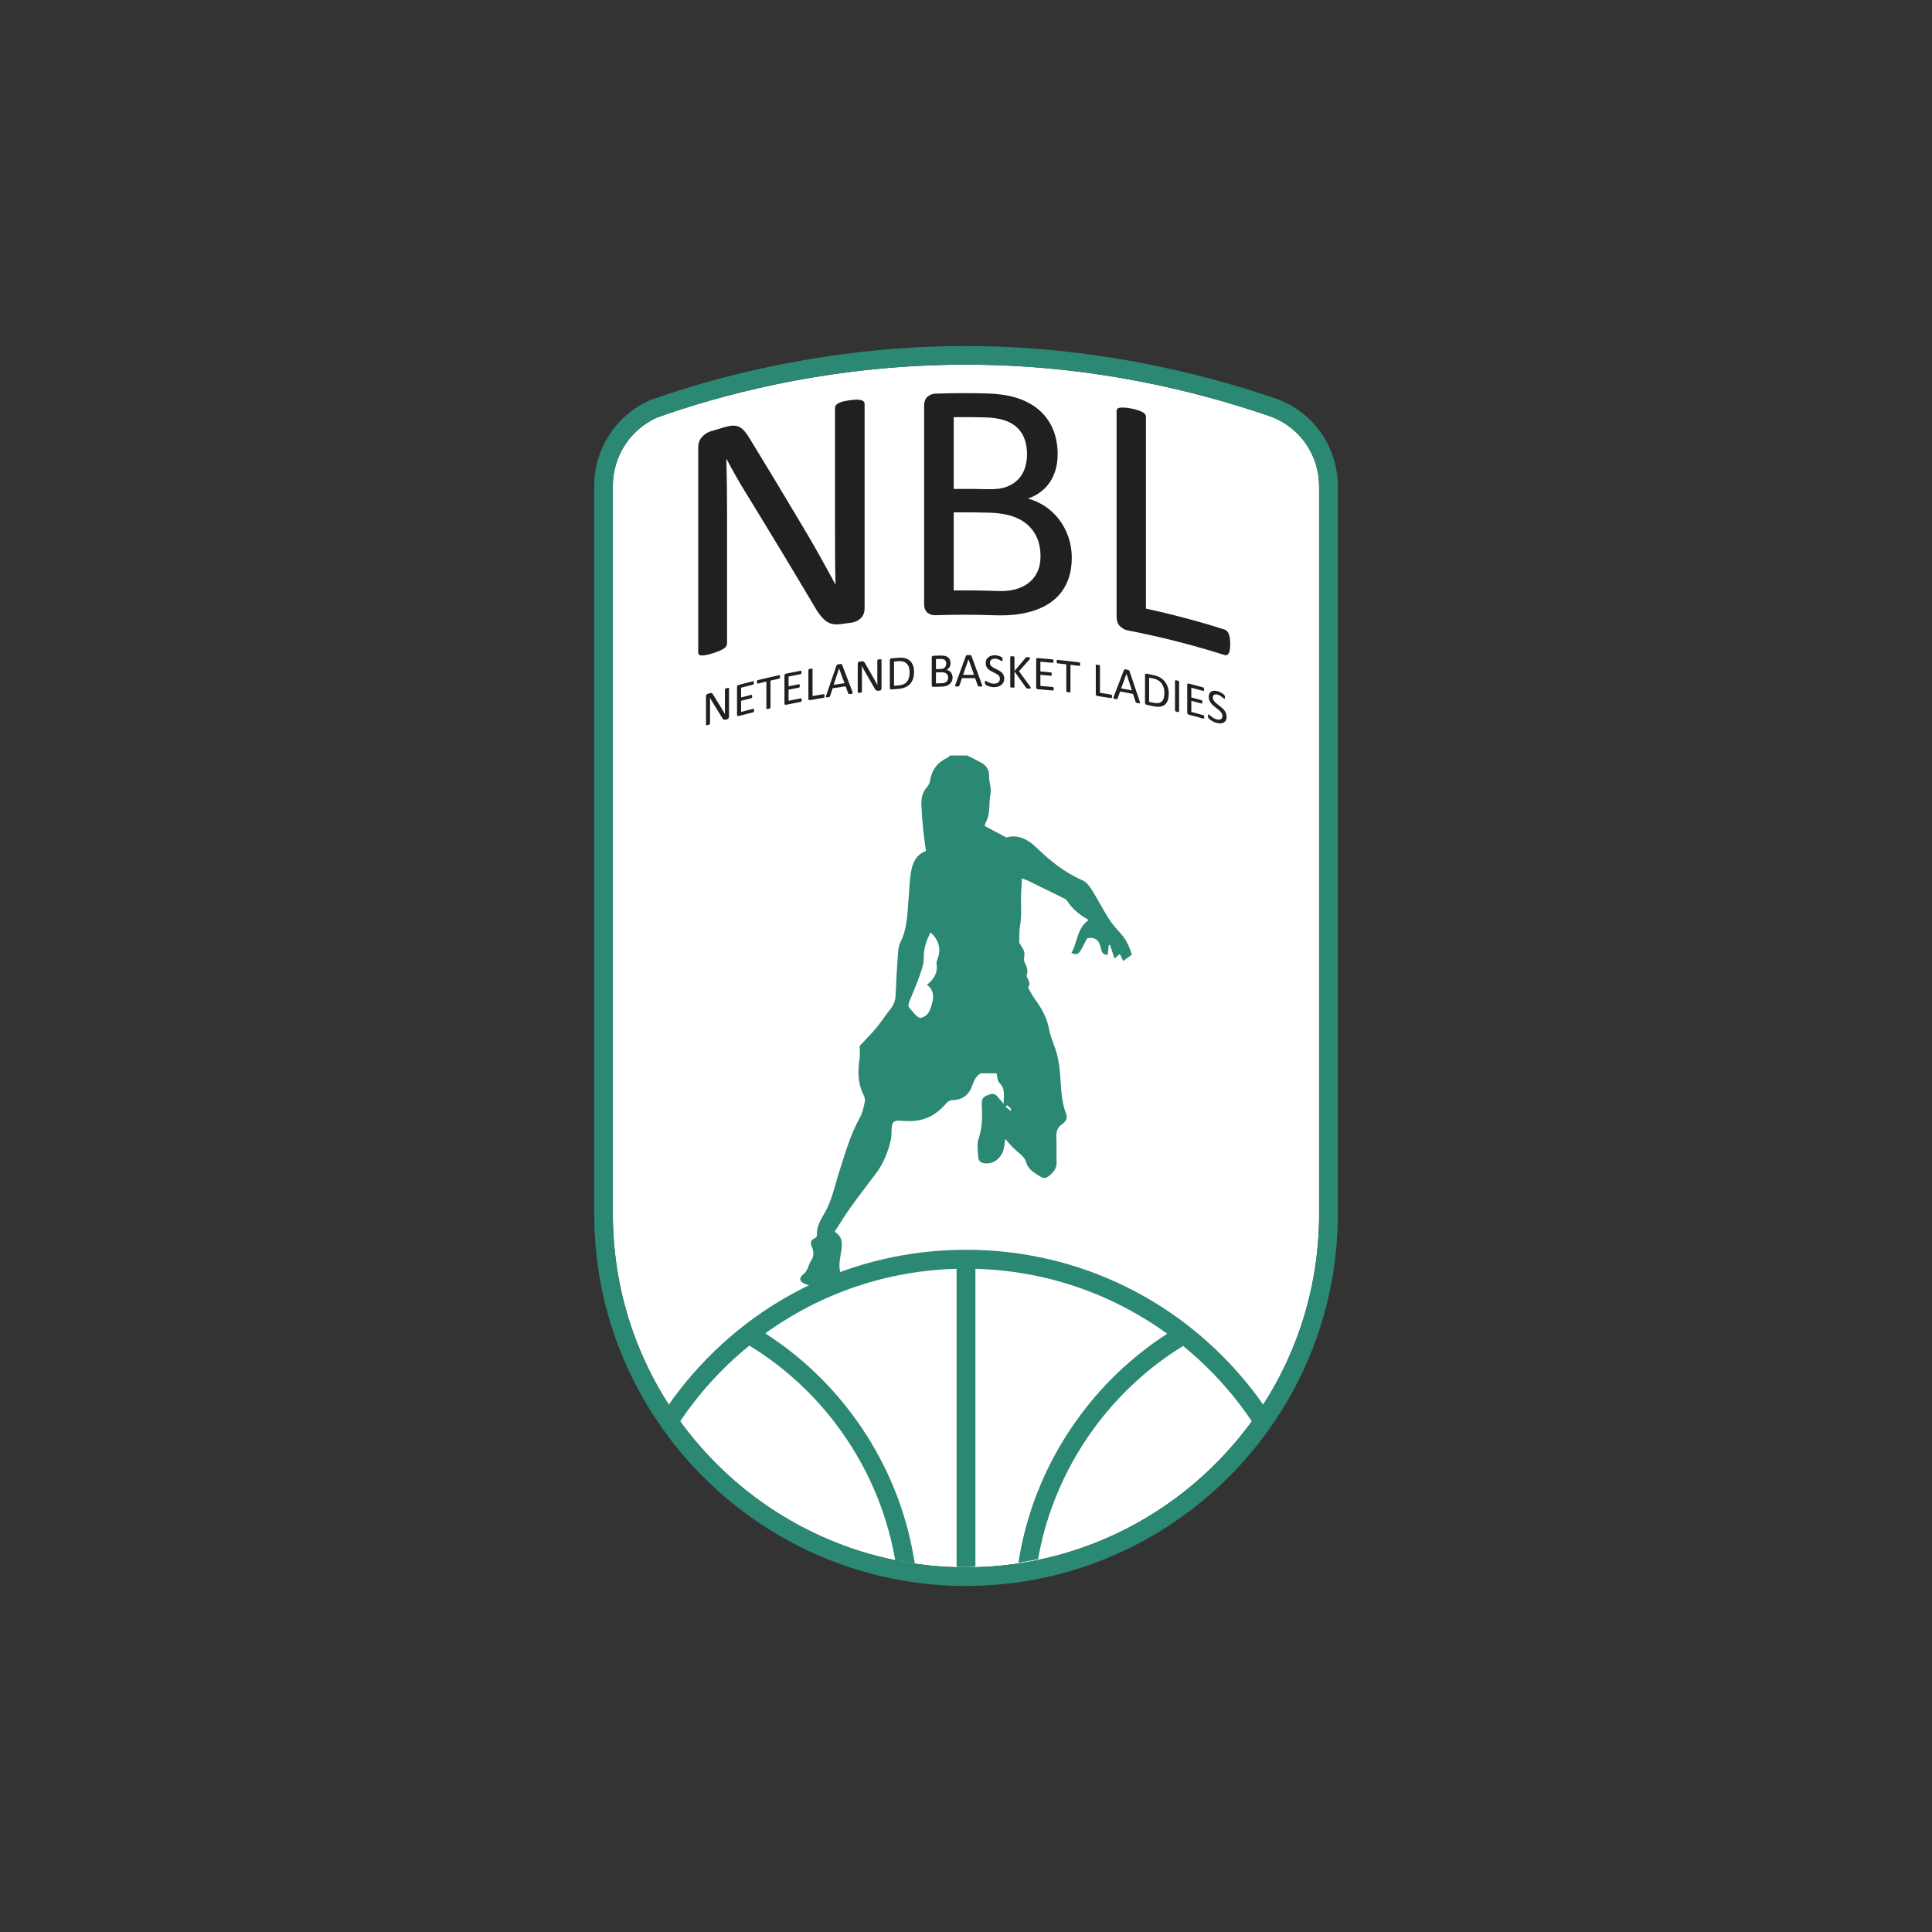 <?xml version="1.0" encoding="UTF-8"?><svg id="Laag_1" xmlns="http://www.w3.org/2000/svg" viewBox="0 0 1080 1080"><rect x="0" y="0" width="1080" height="1080" fill="#333333" stroke="none"/><defs><style>.cls-1{fill-rule:evenodd;}.cls-1,.cls-2{fill:#2b8872;}.cls-3{fill:#fff;}.cls-4{fill:#212020;}</style></defs><path class="cls-3" d="M737.4,271.9v406.82c0,108.86-88.57,197.43-197.41,197.43s-197.4-88.57-197.4-197.43v-407.2c0-16.41,9.66-31.34,24.61-38.08,2-.73,4.11-1.46,6.32-2.21l.83-.27c36.49-12.37,94.87-27.11,165.64-27.11s128.84,15.02,166.52,27.69l.65.21c1.38.48,2.71.94,4,1.4l.23.08c15.81,6.42,26,21.56,26,38.66"/><path class="cls-2" d="M715.11,223.5l-.98-.48h-.35c-.88-.31-1.75-.61-2.67-.92l-.9-.31c-38.41-12.95-99.08-28.36-170.21-28.36s-130.94,14.83-168.23,27.4l-.85.27c-2.3.79-4.49,1.54-6.57,2.29h-.52l-1.02.58c-18.62,8.45-30.63,27.07-30.63,47.55v407.2c0,114.61,93.24,207.85,207.83,207.85s207.83-93.24,207.83-207.85v-406.82c0-21.44-12.82-40.44-32.72-48.4M737.4,678.72c0,108.86-88.57,197.43-197.41,197.43s-197.4-88.57-197.4-197.43v-407.2c0-16.41,9.66-31.34,24.61-38.08,2-.73,4.11-1.46,6.32-2.21l.83-.27c36.49-12.37,94.87-27.11,165.64-27.11s128.84,15.02,166.52,27.69l.65.21c1.38.48,2.71.94,4,1.4l.23.08c15.81,6.42,26,21.56,26,38.66v406.82Z"/><path class="cls-4" d="M483.32,340.07c0,1.28-.22,2.39-.65,3.33-.43.95-1,1.75-1.7,2.4-.7.66-1.48,1.17-2.34,1.53-.86.36-1.73.6-2.59.72-1.83.24-3.65.49-5.47.75-1.72.25-3.23.3-4.53.14-1.29-.15-2.52-.6-3.67-1.33-1.16-.74-2.32-1.81-3.47-3.21-1.16-1.4-2.39-3.23-3.68-5.49-12.6-21.25-25.14-42-37.58-62.24-1.95-3.13-3.92-6.42-5.89-9.86-1.98-3.44-3.81-6.8-5.51-10.08-.06.02-.13.04-.19.05.12,4.56.22,9.22.28,13.99.06,4.77.09,9.51.09,14.23v74.76c0,.45-.13.92-.4,1.41-.26.49-.71.94-1.34,1.35-.63.41-1.45.84-2.48,1.3-1.02.46-2.33.93-3.91,1.42-1.58.48-2.88.81-3.9.97-1.02.16-1.82.23-2.41.19-.59-.03-1.02-.21-1.28-.54-.26-.33-.39-.72-.39-1.17v-114.29c0-2.55.7-4.6,2.12-6.14,1.41-1.54,2.96-2.57,4.63-3.08,2.64-.82,5.29-1.61,7.94-2.38,1.88-.54,3.45-.83,4.71-.86,1.27-.03,2.4.18,3.41.64,1.01.46,1.98,1.22,2.92,2.28.94,1.06,1.93,2.44,2.97,4.15,9.57,15.66,19.19,31.61,28.86,47.87,1.79,2.98,3.51,5.89,5.18,8.75,1.67,2.85,3.27,5.68,4.82,8.48,1.54,2.8,3.08,5.56,4.59,8.28,1.52,2.72,3.02,5.47,4.5,8.25.03,0,.07,0,.1-.01-.13-5.02-.21-10.26-.24-15.71-.04-5.45-.05-10.7-.05-15.74v-67.19c0-.45.13-.88.4-1.31.27-.42.73-.83,1.37-1.21.64-.38,1.49-.71,2.54-.99,1.05-.28,2.42-.53,4.11-.76,1.49-.2,2.78-.3,3.86-.31,1.08,0,1.93.1,2.54.31.61.21,1.05.5,1.32.85.27.35.41.75.41,1.2v114.29Z"/><path class="cls-4" d="M599.12,311.89c0,3.89-.5,7.42-1.49,10.58-1,3.17-2.39,5.95-4.19,8.36-1.8,2.41-3.97,4.47-6.51,6.2-2.54,1.72-5.41,3.12-8.6,4.19-3.19,1.08-6.61,1.83-10.25,2.29-3.65.45-7.83.57-12.54.41-10.91-.37-21.84-.38-32.75-.01-1.49.05-2.89-.39-4.21-1.32-1.32-.93-1.99-2.64-1.99-5.13v-110.46c0-2.49.66-4.26,1.99-5.31,1.32-1.04,2.73-1.59,4.21-1.64,9.49-.32,19-.36,28.49-.12,7.49.19,13.62,1.22,18.4,2.93,4.77,1.71,8.75,4.07,11.94,7.04,3.19,2.96,5.59,6.49,7.2,10.55,1.61,4.06,2.41,8.55,2.41,13.47,0,2.93-.35,5.7-1.06,8.31-.71,2.6-1.75,4.97-3.14,7.09-1.38,2.13-3.12,3.99-5.22,5.58-2.09,1.6-4.49,2.87-7.2,3.82,3.42.89,6.6,2.33,9.57,4.3,2.96,1.97,5.55,4.4,7.77,7.26,2.22,2.86,3.97,6.14,5.26,9.8,1.28,3.67,1.93,7.61,1.93,11.82M574.12,253.99c0-3-.42-5.74-1.26-8.23-.84-2.48-2.15-4.63-3.96-6.44-1.8-1.8-4.15-3.23-7.05-4.26-2.9-1.03-6.73-1.64-11.5-1.75-5.73-.14-11.47-.17-17.21-.1v40.11c6.32-.08,12.63-.03,18.95.14,4.32.12,7.79-.29,10.44-1.28,2.64-.99,4.83-2.36,6.57-4.13,1.74-1.77,3-3.89,3.81-6.35.8-2.47,1.21-5.03,1.21-7.71ZM581.66,310.97c0-3.7-.59-7.01-1.79-9.92-1.19-2.91-2.93-5.42-5.21-7.5-2.29-2.08-5.15-3.73-8.6-4.92-3.45-1.18-7.78-1.89-13-2.04-6.64-.19-13.28-.25-19.92-.17v43.65c8.06-.1,16.12,0,24.18.31,3.8.14,7.12-.13,9.95-.86,2.83-.73,5.33-1.88,7.48-3.47,2.15-1.59,3.84-3.64,5.06-6.15,1.22-2.51,1.84-5.49,1.84-8.93Z"/><path class="cls-4" d="M687.7,360.01c0,1.28-.06,2.33-.19,3.14-.13.82-.33,1.49-.61,2.01-.28.51-.62.85-1.03,1.01-.4.16-.89.15-1.45-.03-17.82-5.65-35.89-10.24-54.12-13.76-1.47-.28-2.86-1.04-4.16-2.27-1.31-1.23-1.96-3.08-1.96-5.57v-114.67c0-.51.13-.93.38-1.27.25-.34.7-.56,1.34-.67.64-.11,1.5-.14,2.58-.09,1.08.05,2.39.22,3.92.52,1.59.31,2.91.66,3.96,1.04,1.05.38,1.89.75,2.53,1.1.63.36,1.08.76,1.33,1.2.25.44.38.91.38,1.42v107.11c14.73,3.18,29.35,7.07,43.81,11.65.56.18,1.04.47,1.45.89.41.42.75.94,1.03,1.58.28.63.48,1.42.61,2.35.12.93.19,2.04.19,3.32"/><path class="cls-4" d="M407.46,400.81c0,.18-.03.34-.09.48-.06.14-.14.26-.23.37-.1.11-.2.2-.32.27-.12.07-.24.12-.35.15-.25.07-.5.14-.75.21-.24.07-.44.1-.62.1-.18,0-.34-.04-.5-.12-.16-.09-.32-.22-.48-.4-.16-.18-.33-.42-.5-.72-1.73-2.8-3.45-5.59-5.17-8.36-.27-.43-.54-.88-.81-1.36-.28-.48-.53-.94-.77-1.4,0,0-.02,0-.02,0,.02.64.03,1.29.04,1.96,0,.67.01,1.33.01,2v10.5c0,.06-.02.13-.05.2-.04.07-.1.13-.19.19-.09.06-.2.12-.35.19-.14.07-.32.13-.54.2-.22.07-.4.11-.54.13-.14.02-.26.03-.34.03-.08,0-.14-.03-.18-.08-.04-.05-.05-.1-.05-.16v-16.05c0-.36.1-.64.3-.86.2-.21.41-.36.65-.43.37-.11.74-.23,1.11-.34.26-.08.48-.12.65-.13.18,0,.33.02.47.08.14.06.28.16.41.31.13.14.27.33.41.57,1.32,2.15,2.65,4.3,3.98,6.46.24.39.48.78.71,1.16.23.38.45.75.66,1.12.21.37.42.73.63,1.09.21.36.41.72.62,1.08,0,0,.01,0,.01,0-.02-.7-.03-1.44-.04-2.2,0-.76,0-1.5,0-2.21v-9.44c0-.06.02-.13.05-.19.04-.06.1-.13.19-.19.09-.07.2-.13.35-.19.14-.06.33-.12.56-.19.2-.06.38-.1.53-.12.15-.02.26-.03.35,0,.08.02.14.05.18.09.04.04.06.1.06.16v16.05"/><path class="cls-4" d="M421.51,397.1c0,.16,0,.3-.02.43-.02.12-.05.23-.09.32-.05.09-.1.16-.15.21-.06.05-.12.09-.19.1-2.74.68-5.48,1.39-8.21,2.12-.2.06-.39.04-.58-.05-.18-.09-.27-.31-.27-.66v-15.51c0-.35.09-.62.27-.81.18-.19.37-.31.58-.36,2.7-.72,5.41-1.42,8.12-2.09.07-.02.14-.02.19,0,.06.02.1.07.14.14.04.07.06.16.09.28.02.11.03.26.03.44,0,.16-.01.31-.03.43-.02.13-.05.23-.09.32-.04.09-.08.15-.14.2-.06.05-.12.09-.19.1-2.23.56-4.46,1.13-6.69,1.72v5.46c1.91-.5,3.82-1,5.74-1.48.07-.02.14-.01.19.01.06.03.11.07.15.13.04.06.07.15.09.28.02.12.02.27.02.44,0,.16,0,.3-.02.42-.02.12-.05.22-.09.3-.04.08-.09.15-.15.19-.06.05-.12.08-.19.09-1.91.48-3.83.98-5.74,1.48v6.22c2.26-.6,4.52-1.18,6.79-1.74.07-.02.13-.01.19,0,.06.02.11.06.15.13.04.07.07.16.09.27.02.11.02.26.02.44"/><path class="cls-4" d="M436.01,378.3c0,.17,0,.32-.02.45-.02.13-.05.24-.09.32-.04.09-.09.15-.15.2-.06.05-.12.08-.19.1-1.62.35-3.24.71-4.85,1.08v15.08c0,.07-.02.14-.05.2-.04.06-.1.12-.19.17-.09.05-.21.1-.35.16-.14.05-.33.11-.55.16-.21.05-.39.08-.55.09-.15.01-.27.01-.36,0-.09-.01-.15-.04-.19-.08-.03-.05-.05-.1-.05-.17v-15.08c-1.61.37-3.22.76-4.83,1.15-.07.02-.14.01-.19,0-.06-.02-.11-.07-.14-.13-.03-.07-.07-.16-.09-.28-.02-.12-.03-.26-.03-.43s.01-.32.03-.46c.02-.14.05-.25.09-.34.04-.09.08-.16.14-.21.06-.05.12-.08.19-.1,3.98-.97,7.97-1.89,11.97-2.75.07-.01.14-.01.19.01.06.02.11.07.15.14.04.07.07.17.09.3.02.13.02.27.02.44"/><path class="cls-4" d="M448.15,391.29c0,.16,0,.3-.03.43-.02.13-.05.23-.09.32-.04.09-.1.16-.15.2-.06.05-.13.08-.2.09-2.78.53-5.54,1.08-8.31,1.65-.21.04-.4.02-.58-.09-.18-.1-.27-.33-.27-.68v-15.51c0-.35.09-.61.27-.79.18-.18.38-.29.58-.33,2.73-.57,5.47-1.12,8.21-1.64.07-.01.14,0,.2.01.06.02.1.08.14.15.04.07.06.17.09.29.02.11.03.26.03.44,0,.16-.01.3-.03.43-.02.12-.05.23-.09.31-.04.08-.08.15-.14.19-.06.05-.13.08-.2.09-2.26.43-4.52.88-6.77,1.34v5.46c1.93-.4,3.87-.78,5.81-1.16.07-.01.14,0,.19.02.06.03.11.08.15.14.04.06.07.16.09.28.02.12.03.27.02.44,0,.16,0,.3-.02.42-.02.12-.05.22-.09.3-.04.08-.09.14-.15.18-.06.04-.12.07-.19.08-1.94.37-3.88.76-5.81,1.16v6.22c2.29-.47,4.57-.92,6.87-1.36.07-.01.14,0,.2.02.06.03.11.07.15.14.05.07.08.16.09.28.02.12.03.27.03.45"/><path class="cls-4" d="M460.93,388.99c0,.18-.01.33-.03.45-.02.12-.05.23-.09.32-.04.09-.09.16-.15.21-.06.05-.13.08-.21.09-2.57.42-5.13.86-7.69,1.31-.21.04-.4,0-.59-.1-.18-.11-.28-.34-.28-.69v-16.1c0-.07.02-.14.06-.2.03-.06.1-.11.19-.16.09-.05.21-.1.36-.15.15-.05.34-.09.55-.13.22-.04.41-.06.56-.07.15,0,.27,0,.36.02.09.01.15.05.19.09.04.05.05.11.05.18,0,5.02,0,10.03,0,15.04,2.08-.37,4.16-.72,6.24-1.06.08-.01.15,0,.21.03.06.03.11.08.15.15.04.07.07.16.09.29.02.12.03.27.03.45"/><path class="cls-4" d="M476.57,386.9c.07.19.11.34.11.46,0,.12-.03.22-.1.29-.07.07-.19.13-.36.17-.17.04-.39.08-.67.11-.28.04-.5.06-.67.07-.17.01-.29,0-.38-.01-.09-.02-.15-.05-.19-.1-.04-.05-.08-.11-.11-.19-.5-1.34-1-2.69-1.5-4.03-2.42.33-4.84.68-7.26,1.05-.48,1.47-.95,2.93-1.43,4.4-.03.08-.06.16-.11.23-.04.06-.11.12-.2.18-.09.05-.21.1-.36.14-.16.04-.36.08-.61.12-.26.04-.48.06-.64.07-.17,0-.28-.02-.35-.07-.07-.05-.1-.14-.09-.26,0-.12.04-.29.11-.5,1.95-5.7,3.9-11.38,5.85-17.06.04-.1.08-.19.14-.26.06-.07.14-.13.26-.19.11-.05.25-.1.43-.14.17-.04.4-.08.67-.12.29-.04.53-.07.72-.08.19-.01.34-.01.46,0,.12.02.21.06.27.12.06.06.11.14.15.23,1.95,5.11,3.91,10.23,5.87,15.36M469.04,373.67s0,0-.01,0c-1,3.04-2.01,6.07-3.01,9.12,2.02-.3,4.05-.6,6.07-.88-1.02-2.75-2.04-5.5-3.05-8.24Z"/><path class="cls-4" d="M492.75,384.95c0,.18-.03.33-.09.47-.06.13-.14.24-.24.33-.1.09-.21.16-.33.21-.12.05-.24.08-.37.09-.26.03-.51.05-.77.08-.24.02-.46.02-.64-.01-.18-.03-.36-.1-.52-.22-.16-.11-.33-.27-.49-.48-.16-.21-.34-.48-.52-.81-1.79-3.11-3.57-6.21-5.35-9.31-.28-.48-.56-.98-.84-1.51-.28-.53-.55-1.04-.79-1.54,0,0-.02,0-.03,0,.02.64.03,1.3.04,1.97,0,.67.01,1.34.01,2v10.5c0,.06-.02.12-.06.19-.04.06-.1.11-.19.16-.09.04-.21.08-.36.12-.15.04-.33.07-.56.1-.23.03-.42.04-.57.03-.15,0-.26-.02-.35-.04-.09-.02-.15-.06-.19-.11-.04-.05-.06-.11-.06-.18v-16.05c0-.36.1-.63.31-.8.2-.18.43-.28.67-.31.38-.05.77-.09,1.15-.14.27-.03.49-.04.68-.01.18.02.34.08.49.16.15.09.28.21.42.38.13.17.28.38.43.64,1.37,2.39,2.74,4.78,4.11,7.18.25.44.5.87.74,1.29.24.42.46.83.68,1.24.22.4.43.81.65,1.2.21.4.43.79.64,1.19,0,0,0,0,.01,0-.02-.71-.03-1.44-.03-2.21,0-.77,0-1.5,0-2.21v-9.43c0-.06.02-.12.06-.18.04-.06.1-.11.19-.16.09-.05.21-.09.36-.12.15-.03.34-.06.58-.08.21-.02.39-.03.54-.03.15,0,.28.02.36.05.08.03.15.08.19.13.04.05.06.1.06.17v16.05Z"/><path class="cls-4" d="M510.95,375.54c0,1.5-.19,2.83-.59,3.98-.39,1.15-.96,2.11-1.71,2.9-.75.79-1.66,1.4-2.75,1.84-1.09.44-2.39.72-3.89.84-1.24.1-2.48.2-3.72.3-.21.02-.4-.04-.59-.16-.19-.12-.28-.36-.28-.71v-15.51c0-.35.09-.6.28-.75.19-.16.38-.24.59-.26,1.33-.11,2.65-.22,3.98-.32,1.53-.11,2.81-.01,3.87.3,1.05.32,1.93.82,2.64,1.51.71.69,1.25,1.54,1.62,2.55.37,1.02.55,2.18.55,3.49M508.49,375.79c0-.94-.12-1.81-.35-2.61-.23-.8-.61-1.47-1.11-2.03-.5-.56-1.14-.98-1.91-1.25-.77-.28-1.76-.37-2.98-.28-.79.06-1.58.12-2.38.19v13.54c.8-.07,1.61-.13,2.41-.19,1.12-.09,2.07-.29,2.84-.63.77-.33,1.41-.8,1.93-1.41.51-.61.91-1.35,1.16-2.24.26-.88.39-1.91.39-3.09Z"/><path class="cls-4" d="M532.49,378.71c0,.55-.07,1.05-.21,1.52-.14.46-.34.88-.59,1.25-.26.37-.56.7-.92.98-.36.28-.77.53-1.21.72-.45.2-.93.35-1.45.45-.52.11-1.1.17-1.77.19-1.54.04-3.07.09-4.61.15-.21,0-.4-.05-.59-.19-.19-.13-.28-.38-.28-.72v-15.51c0-.35.09-.59.28-.74.19-.15.38-.22.59-.23,1.34-.05,2.67-.1,4.01-.13,1.05-.03,1.92.05,2.59.23.67.18,1.23.46,1.68.82.45.37.79.82,1.02,1.36.23.54.34,1.16.34,1.85,0,.41-.05.81-.15,1.18-.1.38-.25.73-.44,1.05-.2.32-.44.61-.74.87-.29.26-.63.47-1.01.64.48.08.93.23,1.35.46.42.23.78.53,1.1.89.32.36.56.79.74,1.28.18.49.27,1.03.27,1.62M528.96,370.99c0-.42-.06-.8-.18-1.14-.12-.34-.3-.62-.56-.85-.25-.23-.59-.4-.99-.52-.41-.11-.95-.16-1.62-.14-.81.03-1.61.05-2.42.08v5.63c.89-.03,1.77-.06,2.66-.08.61-.02,1.1-.11,1.47-.28.37-.16.68-.38.92-.65.25-.27.43-.58.54-.94.11-.36.17-.72.17-1.1ZM530.02,378.89c0-.52-.08-.97-.25-1.37-.17-.39-.41-.72-.73-.98-.32-.26-.73-.46-1.21-.58-.49-.12-1.1-.18-1.83-.16-.93.02-1.87.05-2.8.09v6.13c1.13-.04,2.26-.07,3.4-.1.54-.01,1-.09,1.4-.23.4-.13.75-.33,1.05-.58.3-.25.54-.57.71-.94.17-.37.26-.8.26-1.28Z"/><path class="cls-4" d="M548.99,382.89c.07.2.11.36.11.48,0,.12-.03.22-.1.28-.07.06-.19.1-.36.12-.17.01-.39.02-.67.01-.28,0-.51-.01-.68-.03-.17-.01-.29-.04-.38-.07-.09-.03-.15-.08-.19-.13-.04-.05-.08-.12-.11-.2-.51-1.42-1.01-2.83-1.52-4.25-2.44-.03-4.89-.03-7.34-.02-.48,1.4-.96,2.79-1.44,4.19-.03.08-.06.15-.11.21-.05.06-.11.11-.2.15-.09.04-.21.07-.37.09-.16.02-.37.03-.62.03-.26,0-.48,0-.65-.02-.17-.02-.29-.06-.36-.12-.07-.07-.1-.15-.09-.28,0-.12.04-.28.11-.48,1.98-5.41,3.95-10.81,5.92-16.19.04-.1.08-.18.14-.24.06-.06.14-.11.26-.15.11-.04.26-.06.44-.07.18-.01.4-.02.67-.02.29,0,.53,0,.72.02.19.01.34.04.47.08.12.04.21.09.27.16.06.07.11.15.15.25,1.97,5.4,3.95,10.81,5.92,16.23M541.4,368.56h-.01c-1.01,2.89-2.03,5.78-3.04,8.67,2.05,0,4.09,0,6.13.02-1.03-2.9-2.05-5.8-3.08-8.69Z"/><path class="cls-4" d="M561.41,379.21c0,.82-.15,1.54-.46,2.16-.3.62-.73,1.15-1.27,1.57-.54.42-1.18.73-1.91.93-.73.2-1.52.28-2.36.26-.59-.02-1.14-.08-1.64-.19-.5-.11-.95-.25-1.35-.4-.4-.15-.73-.31-.99-.47-.27-.16-.45-.29-.56-.4-.11-.11-.18-.25-.23-.41-.05-.17-.08-.39-.08-.67,0-.2,0-.36.03-.49.02-.13.05-.23.08-.31.04-.08.08-.14.14-.16.05-.03.12-.04.19-.04.13,0,.31.08.54.24.23.16.53.33.89.52.37.19.8.37,1.32.54.51.17,1.1.26,1.78.29.51.01.97-.04,1.4-.16.42-.12.78-.3,1.09-.53.3-.24.54-.53.7-.88.16-.35.25-.76.25-1.21,0-.49-.11-.92-.34-1.28-.23-.36-.53-.68-.9-.95-.37-.28-.8-.53-1.27-.77-.48-.24-.97-.47-1.46-.72-.5-.24-.99-.51-1.46-.8-.47-.29-.9-.63-1.27-1.01-.37-.39-.67-.83-.91-1.34-.23-.51-.35-1.12-.35-1.83s.13-1.37.4-1.93c.27-.56.64-1.03,1.12-1.4.48-.37,1.05-.65,1.7-.84.66-.18,1.37-.26,2.13-.24.39.01.78.06,1.18.14.4.08.77.18,1.12.31.35.13.66.26.93.41.27.15.45.27.54.36.09.09.15.16.17.21.03.05.05.11.07.19.02.08.03.17.04.28,0,.11.01.25.01.42,0,.16,0,.3-.02.43-.01.12-.03.23-.06.31-.03.09-.07.15-.12.18-.05.04-.11.06-.17.05-.1,0-.26-.07-.47-.2-.22-.14-.47-.29-.78-.45-.31-.17-.68-.33-1.1-.47-.42-.14-.9-.23-1.43-.24-.49-.01-.92.04-1.28.15-.36.12-.67.28-.9.49-.24.21-.41.46-.53.75-.12.29-.18.6-.18.94,0,.48.11.9.34,1.26.23.36.53.67.91.95.38.28.8.54,1.28.78.48.24.97.48,1.47.73.5.25.99.51,1.47.81.48.29.91.63,1.29,1.02.38.39.68.84.91,1.35.23.51.35,1.12.35,1.81"/><path class="cls-4" d="M576.25,384.57c0,.07-.02.14-.05.19-.03.05-.09.1-.18.13-.09.03-.21.05-.37.06-.15,0-.35,0-.6,0-.32-.02-.58-.05-.78-.09-.2-.04-.35-.1-.45-.18-.1-.08-.18-.16-.25-.26-2.16-3.04-4.32-6.07-6.48-9.09v8.7c0,.06-.02.12-.05.18-.04.06-.1.1-.19.12-.09.03-.21.04-.36.06-.15.01-.34.02-.57,0-.22-.01-.4-.03-.56-.06-.15-.03-.28-.06-.37-.1-.09-.04-.15-.08-.19-.14-.04-.06-.06-.12-.06-.19v-16.69c0-.07.02-.14.06-.18.03-.05.1-.09.19-.12.09-.03.21-.05.37-.06.15-.02.34-.02.56,0,.23.01.41.03.57.06.15.03.27.06.36.1.09.04.15.08.19.14.03.05.05.12.05.19v7.73c2.08-2.46,4.16-4.91,6.24-7.35.05-.08.12-.14.19-.19.07-.05.16-.09.26-.11.1-.03.23-.04.38-.05.15,0,.34,0,.58.01.23.02.42.04.57.08.14.03.26.07.35.11.09.04.15.09.18.15.03.06.05.11.05.18,0,.12-.03.23-.09.34-.06.11-.17.26-.34.46-1.94,2.16-3.89,4.33-5.84,6.51,2.1,2.88,4.19,5.76,6.29,8.67.15.25.25.41.28.5.03.09.05.16.05.21"/><path class="cls-4" d="M589.02,385.09c0,.16,0,.3-.03.42-.02.12-.05.22-.09.29-.05.08-.1.13-.16.16-.06.03-.13.04-.2.04-2.81-.28-5.62-.53-8.43-.75-.21-.01-.4-.1-.59-.25-.19-.15-.28-.41-.28-.76,0-5.17,0-10.34,0-15.51,0-.35.09-.59.28-.71.19-.12.38-.18.59-.16,2.78.23,5.56.47,8.34.74.07,0,.14.03.2.07.06.04.1.11.14.19.04.08.06.19.09.31.02.12.03.27.03.45,0,.16-.01.3-.03.42-.02.12-.05.21-.09.29-.04.07-.09.12-.14.15-.06.03-.12.04-.2.03-2.29-.22-4.58-.43-6.87-.62v5.46c1.97.16,3.93.34,5.9.53.07,0,.14.03.2.08.06.05.11.11.15.18.04.08.07.18.09.3.02.13.02.28.02.45,0,.16,0,.3-.02.41-.02.11-.05.2-.09.27-.04.07-.09.11-.15.14-.06.03-.12.04-.2.03-1.96-.19-3.93-.36-5.9-.53v6.22c2.32.2,4.65.4,6.97.63.07,0,.14.03.2.07.06.04.11.1.16.18.04.08.07.18.09.3.02.12.03.28.03.45"/><path class="cls-4" d="M603.8,371.33c0,.17-.01.32-.03.44-.02.12-.05.22-.09.29-.04.07-.09.12-.15.15-.06.03-.12.04-.2.03-1.64-.21-3.28-.41-4.93-.61v15.08c0,.07-.02.13-.05.18-.04.05-.1.08-.19.1-.09.02-.21.03-.36.04-.15,0-.34,0-.56-.03-.22-.02-.4-.06-.56-.1-.15-.04-.27-.08-.36-.12-.09-.04-.15-.09-.19-.15-.03-.06-.05-.12-.05-.19v-15.08c-1.64-.19-3.29-.36-4.93-.54-.07,0-.14-.03-.2-.07-.06-.04-.11-.1-.14-.18-.04-.08-.06-.18-.09-.31-.03-.13-.04-.28-.04-.45,0-.17.01-.32.04-.44.02-.13.05-.23.09-.31.04-.08.09-.13.14-.16.06-.03.12-.04.2-.03,4.07.42,8.13.89,12.19,1.41.07.01.14.04.2.08.06.04.11.11.15.19.04.09.07.19.09.33.02.13.03.28.03.45"/><path class="cls-4" d="M621.62,389.35c0,.18,0,.33-.03.45-.02.12-.05.22-.09.29-.04.08-.09.13-.15.16-.06.03-.13.04-.21.02-2.57-.42-5.13-.83-7.71-1.21-.21-.03-.4-.13-.59-.3-.18-.17-.28-.42-.28-.77v-16.1c0-.07.02-.13.06-.18.04-.05.1-.08.19-.1.09-.02.21-.03.37-.03.15,0,.34.02.55.05.23.04.41.07.56.12.15.04.27.09.36.13.09.05.15.1.19.16.04.06.05.13.05.2v15.04c2.09.32,4.17.65,6.25.99.08.01.15.05.21.1.06.05.11.12.15.2.04.08.07.19.09.32.02.13.03.28.03.46"/><path class="cls-4" d="M637.18,392.39c.07.21.11.38.11.5,0,.12-.03.21-.1.26-.07.05-.19.06-.35.05-.16-.02-.39-.05-.66-.11-.28-.05-.5-.1-.66-.15-.17-.04-.29-.09-.38-.14-.09-.05-.15-.1-.19-.16-.04-.06-.08-.14-.11-.22-.5-1.51-.99-3.02-1.49-4.52-2.4-.46-4.81-.9-7.22-1.33-.48,1.31-.95,2.62-1.42,3.93-.03.08-.06.14-.11.19-.04.05-.11.09-.19.11-.09.02-.21.03-.36.02-.16,0-.36-.04-.61-.08-.26-.04-.48-.09-.64-.14-.16-.05-.28-.11-.35-.19-.07-.08-.1-.17-.09-.29,0-.12.04-.27.11-.46,1.95-5.06,3.89-10.1,5.83-15.14.03-.09.08-.16.14-.21.06-.05.14-.09.26-.1.11-.02.25-.01.43,0,.17.02.39.05.66.1.29.05.53.1.71.15.19.05.34.1.46.16.11.06.2.13.27.2.06.08.11.17.15.28,1.94,5.75,3.88,11.51,5.81,17.28M629.71,376.7h-.01c-1,2.71-2,5.42-2.99,8.13,2.01.36,4.03.73,6.04,1.11-1.01-3.08-2.02-6.16-3.03-9.24Z"/><path class="cls-4" d="M653.32,387.77c0,1.51-.19,2.78-.57,3.81-.38,1.03-.94,1.84-1.67,2.41-.73.57-1.63.92-2.69,1.05-1.07.13-2.34.03-3.81-.29-1.22-.26-2.44-.52-3.66-.78-.21-.04-.4-.15-.58-.33-.18-.18-.27-.44-.27-.79v-15.51c0-.35.09-.58.27-.68.18-.1.38-.13.58-.09,1.3.27,2.61.55,3.91.83,1.5.33,2.76.8,3.79,1.42,1.03.62,1.89,1.38,2.59,2.27.7.89,1.22,1.9,1.58,3.02.36,1.12.54,2.34.54,3.65M650.92,387.31c0-.94-.12-1.84-.35-2.71-.23-.86-.59-1.65-1.08-2.35-.49-.7-1.11-1.31-1.87-1.81-.75-.5-1.73-.88-2.92-1.14-.78-.17-1.56-.34-2.34-.5v13.54c.79.16,1.58.34,2.36.5,1.1.24,2.03.3,2.78.2.76-.11,1.39-.39,1.89-.85.51-.46.89-1.09,1.14-1.9.25-.81.38-1.8.38-2.98Z"/><path class="cls-4" d="M659.12,397.78c0,.07-.02.13-.05.18-.04.04-.1.07-.19.08-.09.01-.21,0-.35,0-.15-.01-.33-.05-.55-.1-.21-.05-.39-.11-.54-.17-.15-.06-.27-.11-.36-.17-.09-.05-.15-.11-.18-.17-.04-.06-.06-.13-.06-.2,0-5.56,0-11.13,0-16.69,0-.07.02-.13.06-.17.04-.05.1-.07.2-.08.09,0,.21,0,.36,0,.15.01.32.05.52.1.22.05.4.11.55.17.15.06.26.11.35.17.09.05.15.11.19.17.04.06.05.13.05.2v16.69Z"/><path class="cls-4" d="M673.17,400.89c0,.16,0,.3-.03.41-.02.11-.05.21-.09.28-.04.07-.1.11-.15.13-.06.02-.12.02-.19,0-2.72-.76-5.45-1.5-8.19-2.21-.2-.05-.39-.17-.58-.36-.18-.19-.27-.45-.27-.8v-15.51c0-.35.09-.57.27-.66.18-.09.37-.11.58-.06,2.7.7,5.4,1.43,8.1,2.19.07.02.13.05.19.11.06.05.1.12.14.21.04.09.06.2.09.33.02.13.03.28.03.46,0,.16,0,.3-.03.41-.02.11-.05.21-.09.27-.04.07-.08.11-.14.13-.06.02-.12.02-.19,0-2.22-.62-4.44-1.23-6.67-1.81v5.46c1.91.5,3.82,1.02,5.72,1.55.07.02.14.06.19.11.06.06.1.13.14.21.04.08.07.19.09.32.02.13.03.28.03.45,0,.16,0,.3-.03.41-.02.11-.05.2-.09.26-.04.06-.09.1-.14.11-.06.01-.12.01-.19,0-1.9-.53-3.81-1.04-5.72-1.55v6.22c2.26.59,4.51,1.21,6.76,1.84.07.02.13.05.19.11.05.05.11.12.15.21.04.09.08.2.09.32.02.13.03.28.03.46"/><path class="cls-4" d="M685.69,400.66c0,.82-.15,1.5-.44,2.04-.29.55-.7.96-1.22,1.25-.52.28-1.13.43-1.83.44-.7.01-1.46-.1-2.27-.34-.57-.17-1.09-.37-1.58-.61-.48-.24-.92-.49-1.3-.74-.38-.25-.7-.49-.96-.72-.26-.23-.44-.41-.54-.54-.1-.14-.17-.3-.22-.47-.05-.18-.07-.41-.07-.69,0-.2.01-.36.03-.48.02-.13.04-.22.08-.29.04-.07.08-.11.13-.13.05-.02.11-.01.19,0,.12.03.29.16.51.38.23.22.51.46.86.74.35.28.77.57,1.27.87.49.3,1.06.55,1.71.74.49.14.94.21,1.34.2.4-.01.75-.1,1.05-.25.29-.16.52-.39.67-.7.16-.31.24-.69.24-1.15,0-.49-.11-.95-.33-1.36-.22-.42-.5-.81-.86-1.18-.36-.37-.77-.74-1.22-1.1-.46-.35-.93-.72-1.41-1.09-.48-.37-.95-.76-1.4-1.17-.46-.41-.86-.86-1.22-1.33-.36-.48-.65-1.01-.87-1.58-.22-.57-.33-1.21-.33-1.92,0-.72.13-1.33.38-1.83.26-.49.62-.87,1.08-1.12.46-.25,1.01-.39,1.64-.4.64-.01,1.32.09,2.05.31.37.11.75.26,1.13.44.38.18.74.38,1.07.59.33.22.63.43.9.65.26.22.43.38.51.49.08.11.14.2.16.25.02.06.05.13.06.21.02.08.03.18.04.29,0,.11.01.25.01.42,0,.16,0,.3-.02.42-.01.12-.03.22-.06.3-.03.08-.06.13-.11.15-.05.02-.1.03-.16.01-.1-.03-.25-.14-.45-.33-.2-.19-.46-.4-.75-.65-.3-.25-.65-.5-1.05-.75-.41-.25-.86-.45-1.37-.61-.47-.14-.88-.2-1.23-.17-.35.03-.64.11-.87.26-.23.15-.4.35-.51.62-.12.26-.17.56-.17.89,0,.48.11.93.33,1.35.22.41.51.81.87,1.18.36.38.77.75,1.24,1.1.47.36.93.73,1.41,1.1.48.37.95.77,1.41,1.18.46.42.87.86,1.23,1.35.36.48.65,1.01.88,1.58.22.58.33,1.21.33,1.9"/><path class="cls-1" d="M540.63,422.31c2.61,1.32,5.25,2.57,7.8,3.98,3.05,1.7,4.61,4.16,4.52,7.89-.08,3.18,1.36,6.53.75,9.52-1.09,5.28.13,10.94-2.6,15.93-.28.51-.39,1.11-.71,2.05,4.01,2.14,8,4.27,12.18,6.49,6.64-2.03,12.35,1.34,16.67,5.51,7.78,7.51,15.92,14.1,25.91,18.43,2.01.87,3.73,3.01,4.96,4.96,3.31,5.25,6.13,10.81,9.45,16.06,1.91,3.02,4.25,5.81,6.69,8.43,3.25,3.49,5.08,7.6,6.45,12.08-1.6,1.2-3.03,2.27-4.81,3.6-.67-1.42-1.31-2.78-1.89-4.02-.78.68-1.61,1.41-2.97,2.6-.96-2.89-1.73-5.21-2.5-7.53-.24.01-.49.02-.73.04-.18,1.77-.36,3.55-.56,5.42-3.54.1-3.5-2.67-4.02-4.54-1.03-3.68-3.02-5.53-7.46-4.74-1.06,1.99-2.24,4.29-3.49,6.55-1.08,1.93-2.47,3.22-5.32,1.62,3.44-5.9,2.89-13.61,9.66-18.35-5.02-2.85-9.23-6.11-12.11-10.84-.46-.76-1.58-1.18-2.46-1.62-6.29-3.12-12.59-6.22-18.91-9.3-1.04-.5-2.16-.84-3.87-1.5-.2,4.42-.55,8.34-.52,12.26.05,4.61.34,9.12-.47,13.79-.46,2.69-.5,5.82-.51,8.75,0,.4-.11.88.06,1.2.91,1.73,2.28,3.33,2.75,5.16.46,1.78-.64,4.12.12,5.62,1.25,2.46,2.24,4.59,1.21,7.39-.25.69.74,1.78,1.03,2.73.27.88.84,2.15.47,2.65-1.22,1.63.02,2.7.6,3.84.82,1.61,1.8,3.15,2.87,4.61,3.57,4.91,6.42,10.02,7.54,16.2.88,4.87,3.27,9.45,4.48,14.28,1.01,4.07,1.55,8.31,1.84,12.5.48,7.02.67,14.05,3.26,20.73.99,2.54-.4,4.38-2.27,5.67-2.89,1.99-3.39,4.63-3.22,7.86.23,4.43-.01,8.88.15,13.32.12,3.17-1.38,5.37-3.63,7.25-2.58,2.15-3.48,2.16-6.39.32-3.07-1.93-6.1-3.79-7.08-7.73-.31-1.27-1.36-2.47-2.32-3.46-1.55-1.58-3.37-2.89-4.94-4.44-1.38-1.35-2.58-2.88-4.34-4.89-.28,1.96-.44,3.26-.65,4.55-.93,5.85-5.57,9.7-10.82,9.11-2.12-.23-3.51-1.32-3.62-3.36-.19-3.41-.91-7.12.12-10.19,1.92-5.72,2.23-11.39,1.89-17.25-.07-1.21-.07-2.42,0-3.63.12-2.14,1.57-3.05,3.4-3.74,1.81-.69,3.51-1.11,4.99.51,1.22,1.33,2.34,2.73,3.8,4.45-.08-4.32,1.22-8.4-2.5-11.89-1.1-1.03-.98-3.35-1.45-5.21h-8.85c-2.23,1.05-3.72,3.71-4.8,6.88-1.72,5.06-5.46,8-10.78,8.08-2.28.04-3.27,1.26-4.41,2.57-4.43,5.05-9.87,8.28-16.57,9.01-2.93.32-5.94.13-8.89-.06-2.77-.19-3.99.62-4.31,3.61-.25,2.4,0,4.9-.54,7.22-1.56,6.69-4.06,13.03-8.25,18.59-4.72,6.27-9.54,12.49-14.11,18.87-3.13,4.37-5.91,8.98-9.05,13.79,4.97,3,4.2,7.2,3.6,11.45-.45,3.16-1.24,6.46-.74,9.52.55,3.34.02,5.85-2.56,8.47-3.23.35-6.81.99-10.4,1.05-2.14.04-4.43-.5-6.41-1.33-3.36-1.42-3.61-3.23-.64-5.68,2.36-1.95,2.36-4.95,3.95-7.21,1.75-2.5,1.66-5.2.41-8.04-.74-1.68-.86-3.55,1.54-4.46.62-.24,1.41-1.2,1.37-1.78-.35-4.96,2.32-9.05,4.52-12.88,3.97-6.95,5.36-14.64,7.75-22.02,3.41-10.51,6.29-21.16,11.75-30.92,1.53-2.73,2.15-6.02,2.8-9.14.25-1.21-.37-2.74-.96-3.95-3.08-6.25-3.07-12.74-2.06-19.44.4-2.67.07-5.46.07-7.5,3.32-3.58,6.51-6.73,9.37-10.17,2.82-3.4,5.2-7.18,7.97-10.63,1.73-2.15,2.61-4.4,2.73-7.16.33-7.65.75-15.29,1.3-22.92.17-2.38.34-4.98,1.39-7.03,4.01-7.82,3.88-16.32,4.62-24.7.42-4.81.51-9.67,1.3-14.42.84-5.05,2.61-9.8,8.41-11.94-.51-3.78-1.12-7.49-1.49-11.22-.48-4.79-.87-9.59-1.08-14.4-.16-3.68.47-7.17,3.13-10.09.9-.99,1.52-2.45,1.74-3.79,1.01-6.06,4.3-10.23,9.86-12.73.48-.21.81-.76,1.21-1.15h9.69ZM518.18,550.53c4.2-3.48,6.08-6.96,5.36-11.67-.22-1.44.72-3.05,1.13-4.58,1.25-4.69-.34-9.37-4.5-13.05-2.32,4.53-3.88,9.1-3.8,14.34.05,3.08-1.05,6.27-2.09,9.26-1.71,4.91-3.77,9.7-5.74,14.52-.63,1.55-1.24,3.18.13,4.48,1.98,1.88,3.39,4.5,5.7,5.22,5.13-.96,5.8-5.37,6.7-8.4.89-2.99,1.16-7.19-2.89-10.12ZM562.96,617.82c-.29.32-.58.65-.86.97,1.01.75,2.03,1.49,3.04,2.24.12-.95-.13-1.44-.49-1.81-.52-.51-1.13-.94-1.69-1.4Z"/><path class="cls-2" d="M700.56,777.62c-38.82-50.2-97.34-78.99-160.56-78.99s-121.4,28.63-160.24,78.55c-2.14,2.74-4.09,5.43-5.92,8.05,2.03,3.16,4.16,6.25,6.36,9.28l.05-.07c2.28-3.38,4.44-6.4,6.63-9.24,9.3-12.24,20.07-23.33,32.01-33,39.15,23.82,67.89,62.96,78.94,107.65.94,3.8,1.7,7.35,2.33,10.86l.25,1.42,1.42.26c2.23.41,4.45.81,6.7,1.15l2.85.44-.48-2.85c-.63-3.7-1.34-7.28-2.13-10.66l-.05-.25c-10.87-47.21-40.32-88.87-80.94-114.85,31.41-22.64,68.26-35.09,106.96-36.1v166.69l2.05.04c.73.01,1.46.02,2.19.02,1.42,0,2.84-.02,4.26-.07l2.02-.06v-166.61c38.8,1.03,75.76,13.55,107.22,36.31-40.35,25.93-69.65,67.4-80.54,114.31-.83,3.51-1.56,7.14-2.17,10.79l-.48,2.88,2.88-.48c2.26-.38,4.49-.77,6.72-1.22l1.39-.28.25-1.39c.63-3.47,1.41-7.09,2.33-10.76,11.09-44.34,39.66-83.24,78.51-107.03,11.96,9.74,22.74,20.87,32.03,33.16,2.11,2.76,4.25,5.75,6.36,8.89l.04.06c2.2-3.03,4.33-6.12,6.36-9.27-1.85-2.64-3.72-5.21-5.59-7.61"/></svg>
